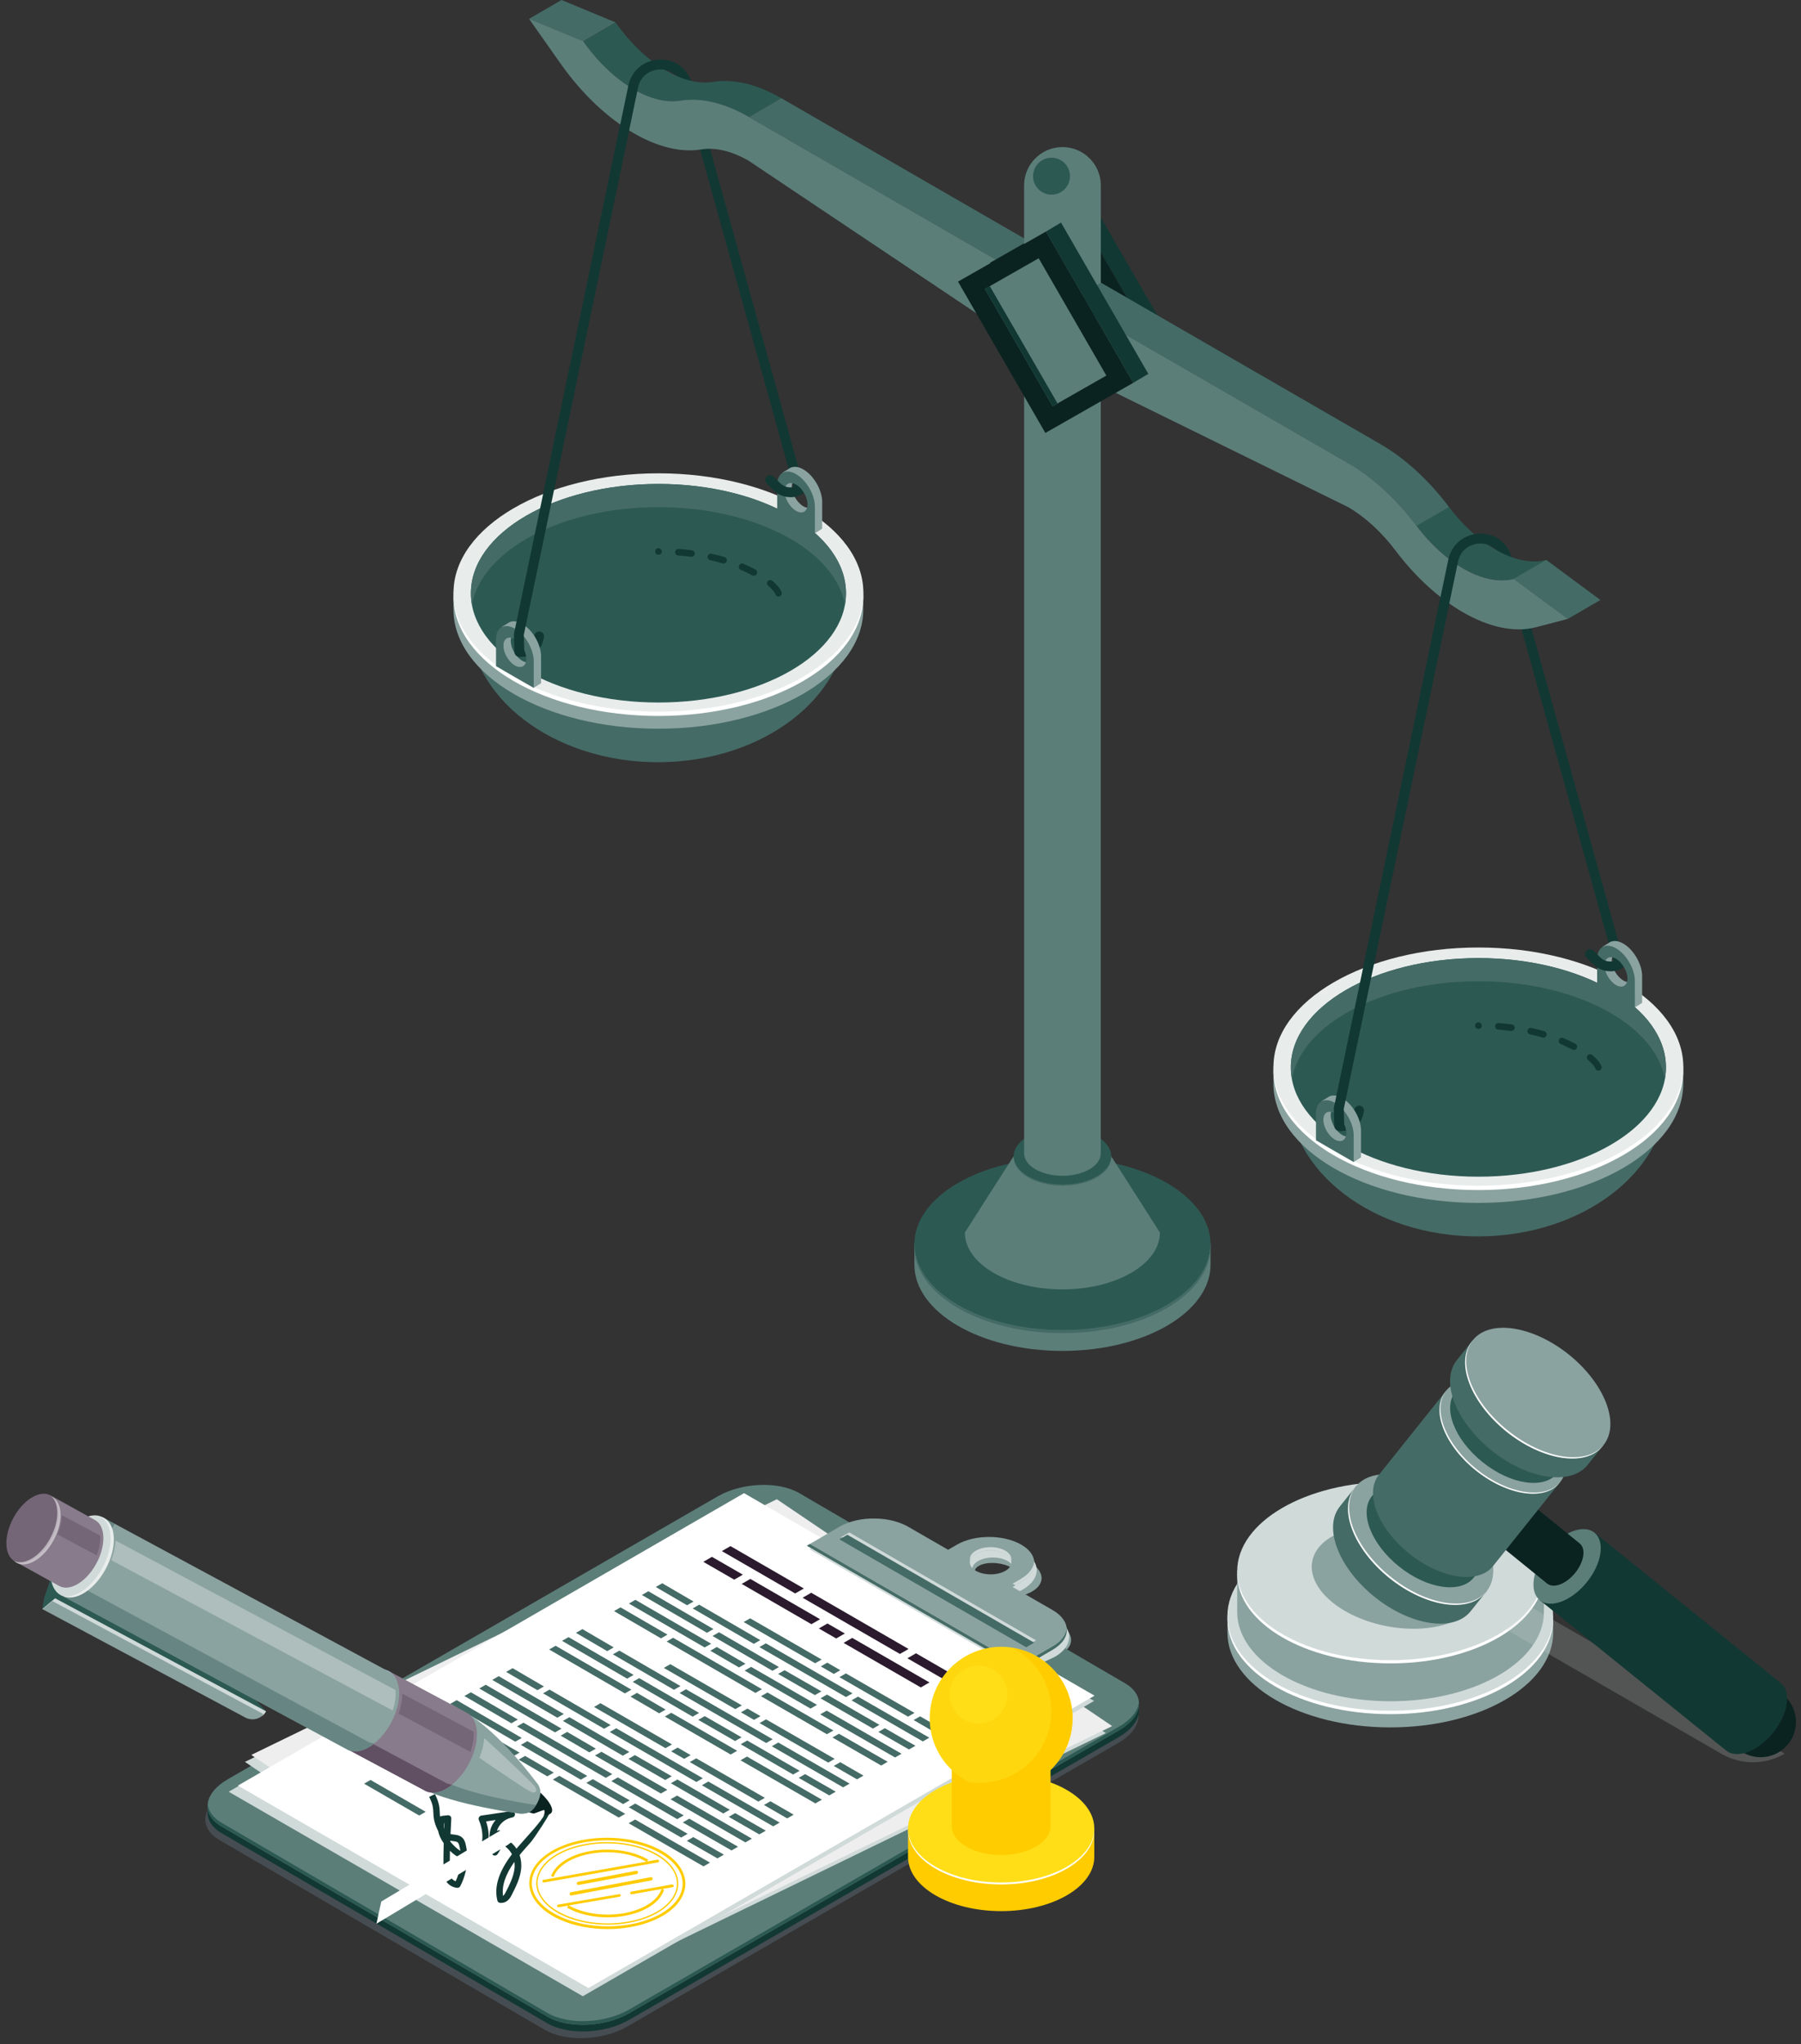 <svg width="275" height="312" viewBox="0 0 275 312" fill="none" xmlns="http://www.w3.org/2000/svg">
<rect x="0" y="0" width="275" height="312" fill="#333333" stroke="none"/>
<path d="M79.3 100.25C78.9 100.25 78.56 99.93 78.55 99.52L78.47 96.86C78.47 96.8 78.47 96.74 78.49 96.68L95.95 13.04C96.45 10.73 98.3 9.18 100.66 9.1C103.04 9.01 104.97 10.43 105.64 12.7L122.81 74.59C122.92 74.99 122.69 75.4 122.29 75.51C121.89 75.62 121.48 75.39 121.37 74.99L104.2 13.11C103.64 11.19 101.97 10.55 100.72 10.6C99.46 10.64 97.85 11.39 97.42 13.36L79.97 96.91L80.05 99.48C80.06 99.89 79.74 100.24 79.32 100.25H79.3Z" fill="#123833"/>
<path d="M80.78 2.88L85.74 0L94 3.42L89.04 6.31L80.78 2.88Z" fill="#456B66"/>
<path d="M89.04 6.31L94 3.43C96.28 6.67 99.01 9.21 101.74 10.79C104.22 12.22 106.7 12.86 108.86 12.5C111.99 11.99 115.61 12.85 119.32 15L114.36 17.88C110.65 15.74 107.03 14.87 103.9 15.38C101.74 15.74 99.26 15.1 96.78 13.67C94.05 12.09 91.32 9.55 89.04 6.31Z" fill="#2D5953"/>
<path d="M114.36 17.87L119.31 14.99L159.26 38.05L154.3 40.93L114.36 17.87Z" fill="#456B66"/>
<path d="M154.3 40.93L154.27 51.28L114.34 24.55C111.74 23.05 109.23 22.45 107.04 22.81C103.93 23.32 100.34 22.4 96.77 20.33C92.83 18.05 88.89 14.38 85.59 9.7L80.78 2.87L89.04 6.29C91.32 9.53 94.05 12.07 96.78 13.65C99.26 15.08 101.74 15.72 103.9 15.36C107.03 14.85 110.65 15.71 114.36 17.86L154.3 40.92V40.93Z" fill="#5C7E79"/>
<path d="M71.55 94.23C71.55 106.43 84.5 116.33 100.47 116.33C116.44 116.33 129.39 106.44 129.39 94.23H71.55Z" fill="#456B66"/>
<path d="M69.25 90.33H131.82V93C131.82 103.06 117.81 111.22 100.53 111.22C83.25 111.22 69.24 103.06 69.24 93C69.24 92.92 69.24 92.83 69.25 92.75H69.24V90.33H69.25Z" fill="#8BA3A0"/>
<path d="M100.54 108.68C117.821 108.68 131.83 100.523 131.83 90.46C131.83 80.397 117.821 72.24 100.54 72.24C83.259 72.24 69.25 80.397 69.25 90.46C69.25 100.523 83.259 108.68 100.54 108.68Z" fill="#E8EDEC"/>
<path d="M100.54 107.22C116.357 107.22 129.18 99.752 129.18 90.54C129.18 81.328 116.357 73.86 100.54 73.86C84.723 73.86 71.9 81.328 71.9 90.54C71.9 99.752 84.723 107.22 100.54 107.22Z" fill="#2D5953"/>
<path d="M118.87 91.04C118.66 91.04 118.47 90.91 118.4 90.7C118.32 90.46 117.98 90 117.28 89.4C117.07 89.22 117.04 88.91 117.22 88.7C117.4 88.49 117.72 88.46 117.92 88.64C118.45 89.09 119.13 89.75 119.34 90.38C119.43 90.64 119.29 90.93 119.03 91.02C118.98 91.04 118.92 91.05 118.87 91.05V91.04ZM115.1 87.87C115.02 87.87 114.94 87.85 114.86 87.81C114.31 87.51 113.71 87.23 113.1 86.97C112.85 86.86 112.73 86.57 112.84 86.31C112.95 86.06 113.24 85.94 113.5 86.04C114.15 86.31 114.77 86.61 115.35 86.92C115.59 87.05 115.68 87.35 115.55 87.6C115.46 87.77 115.29 87.86 115.11 87.86L115.1 87.87ZM110.47 86C110.47 86 110.38 86 110.33 85.98C109.71 85.8 109.07 85.63 108.43 85.49C108.16 85.43 107.99 85.16 108.05 84.89C108.11 84.62 108.38 84.45 108.65 84.51C109.32 84.66 109.98 84.83 110.62 85.02C110.88 85.1 111.04 85.38 110.96 85.64C110.9 85.86 110.7 86 110.48 86H110.47ZM105.58 84.98C105.58 84.98 105.54 84.98 105.51 84.98C104.88 84.9 104.22 84.83 103.55 84.78C103.27 84.76 103.07 84.52 103.09 84.24C103.11 83.96 103.37 83.76 103.63 83.78C104.32 83.83 105 83.9 105.65 83.99C105.92 84.03 106.12 84.28 106.08 84.55C106.05 84.8 105.83 84.98 105.58 84.98ZM100.59 84.66H100.53C100.25 84.66 100.03 84.44 100.03 84.16C100.03 83.88 100.25 83.66 100.53 83.66C100.81 83.66 101.06 83.88 101.06 84.16C101.06 84.44 100.87 84.66 100.59 84.66Z" fill="#123833"/>
<path d="M100.54 77.4C85.75 77.4 73.58 83.93 72.06 92.31C71.95 91.73 71.9 91.14 71.9 90.54C71.9 81.33 84.72 73.86 100.54 73.86C116.36 73.86 129.18 81.33 129.18 90.54C129.18 91.14 129.12 91.73 129.02 92.31C127.5 83.93 115.33 77.4 100.54 77.4Z" fill="#456B66"/>
<g style="mix-blend-mode:color-dodge">
<path d="M100.54 108.61C117.63 108.61 131.51 100.63 131.81 90.72C131.81 90.83 131.82 90.94 131.82 91.05C131.82 101.11 117.81 109.27 100.53 109.27C83.25 109.27 69.24 101.11 69.24 91.05C69.24 90.94 69.25 90.83 69.25 90.72C69.55 100.63 83.43 108.61 100.52 108.61H100.54Z" fill="white"/>
</g>
<path d="M79.42 100.27C79.04 100.27 78.71 99.98 78.67 99.59C78.63 99.18 78.94 98.81 79.35 98.78L80.02 98.72C80.71 98.66 81.3 98.16 81.47 97.49L81.61 96.94C81.71 96.54 82.12 96.3 82.52 96.4C82.92 96.5 83.16 96.91 83.06 97.31L82.92 97.85C82.59 99.14 81.48 100.09 80.16 100.21L79.49 100.27C79.49 100.27 79.44 100.27 79.42 100.27Z" fill="#123833"/>
<path d="M77 95.95C76.91 96.22 76.86 96.52 76.86 96.87V100.95L81.31 103.52L81.5 104.98L82.62 104.27V100.19C82.62 98.36 81.33 96.14 79.74 95.22C79.01 94.8 78.34 94.73 77.83 94.95H77.82C77.71 95 77.61 95.06 77.52 95.13L76.57 95.71L77 95.93V95.95ZM78.52 96.71L79.26 97.08L80.78 99.41L80.98 100.97C80.66 101.16 80.22 101.13 79.74 100.85C78.78 100.29 77.99 98.95 77.99 97.84C77.99 97.28 78.19 96.89 78.52 96.71Z" fill="#8BA3A0"/>
<path d="M75.74 97.59V101.67L81.5 105V100.92C81.5 99.09 80.21 96.87 78.62 95.95C77.03 95.03 75.74 95.77 75.74 97.59ZM76.87 98.55C76.87 97.44 77.65 97 78.62 97.55C79.58 98.11 80.37 99.46 80.37 100.56C80.37 101.66 79.59 102.11 78.62 101.56C77.66 101 76.87 99.65 76.87 98.55Z" fill="#456B66"/>
<path d="M79.3 100.25C78.9 100.25 78.56 99.93 78.55 99.52L78.47 96.86C78.47 96.8 78.47 96.74 78.49 96.68L95.95 13.04C96.31 11.38 97.39 10.08 98.91 9.47C100.47 8.84 102.29 9.02 103.66 9.93C104 10.16 104.1 10.63 103.87 10.97C103.64 11.31 103.17 11.41 102.83 11.18C101.87 10.54 100.58 10.41 99.48 10.86C98.41 11.29 97.68 12.18 97.43 13.35L79.98 96.9L80.06 99.47C80.07 99.88 79.75 100.23 79.33 100.24H79.31L79.3 100.25Z" fill="#123833"/>
<path d="M119.92 72.37C119.83 72.64 119.78 72.94 119.78 73.29V77.37L124.23 79.94L124.42 81.4L125.54 80.69V76.61C125.54 74.78 124.25 72.56 122.66 71.64C121.93 71.22 121.26 71.15 120.75 71.37H120.74C120.63 71.42 120.53 71.48 120.44 71.55L119.49 72.13L119.92 72.35V72.37ZM121.44 73.13L122.18 73.5L123.7 75.83L123.9 77.39C123.58 77.58 123.14 77.55 122.66 77.27C121.7 76.71 120.91 75.37 120.91 74.26C120.91 73.7 121.11 73.31 121.44 73.13Z" fill="#8BA3A0"/>
<path d="M118.67 74V78.08L124.43 81.41V77.33C124.43 75.5 123.14 73.28 121.55 72.36C119.96 71.44 118.67 72.18 118.67 74ZM119.8 74.96C119.8 73.85 120.58 73.41 121.55 73.96C122.51 74.52 123.3 75.86 123.3 76.97C123.3 78.08 122.52 78.52 121.55 77.97C120.59 77.41 119.8 76.06 119.8 74.96Z" fill="#456B66"/>
<path d="M120.67 75.88C119.72 75.88 118.78 75.51 118.09 74.82L117.06 73.79C116.77 73.5 116.77 73.02 117.06 72.73C117.35 72.44 117.83 72.44 118.12 72.73L119.15 73.76C119.73 74.34 120.6 74.54 121.37 74.27C121.76 74.13 122.19 74.34 122.33 74.73C122.47 75.12 122.26 75.55 121.87 75.69C121.48 75.83 121.08 75.89 120.68 75.89L120.67 75.88Z" fill="#123833"/>
<path d="M164.58 32.46L166.88 31.09L180.22 54.18L177.91 55.56L164.58 32.46Z" fill="#123833"/>
<path d="M164.58 32.46L177.91 55.56L164.5 63.2L151.16 40.11L164.58 32.46Z" fill="#0B2320"/>
<path d="M155.26 41.22L163.47 36.55L173.81 54.44L165.6 59.12L155.26 41.22Z" fill="#5C7E79"/>
<path d="M155.26 41.22L156.01 40.79L166.34 58.68L165.6 59.12L155.26 41.22Z" fill="#123833"/>
<path d="M204.5 172.61C204.1 172.61 203.76 172.29 203.75 171.88L203.66 169.22C203.66 169.16 203.66 169.1 203.68 169.04L221.15 85.4C221.65 83.09 223.5 81.54 225.86 81.46C228.24 81.38 230.18 82.79 230.84 85.06L248.01 146.95C248.12 147.35 247.89 147.76 247.49 147.87C247.09 147.98 246.68 147.75 246.57 147.35L229.4 85.47C228.84 83.55 227.16 82.91 225.92 82.96C224.67 83 223.05 83.75 222.62 85.72L205.17 169.27L205.25 171.84C205.26 172.25 204.94 172.6 204.52 172.61H204.5Z" fill="#123833"/>
<path d="M162.23 22.45C159 22.45 156.37 25.07 156.37 28.31V46.24C156.37 48.12 158.99 49.65 162.23 49.65C165.47 49.65 168.09 48.12 168.09 46.24C168.09 46.22 168.09 46.21 168.09 46.19V28.31C168.09 25.08 165.47 22.45 162.23 22.45Z" fill="#5C7E79"/>
<path d="M184.83 189.79H139.62V193.02C139.62 200.29 149.74 206.18 162.23 206.18C174.72 206.18 184.84 200.29 184.84 193.02C184.84 192.96 184.84 192.9 184.84 192.84V189.79H184.83Z" fill="#5C7E79"/>
<path d="M162.23 203.04C174.717 203.04 184.84 197.148 184.84 189.88C184.84 182.612 174.717 176.72 162.23 176.72C149.743 176.72 139.62 182.612 139.62 189.88C139.62 197.148 149.743 203.04 162.23 203.04Z" fill="#2D5953"/>
<path d="M162.23 203C149.88 203 139.85 197.23 139.63 190.07C139.63 190.15 139.62 190.23 139.62 190.31C139.62 197.58 149.74 203.47 162.23 203.47C174.72 203.47 184.84 197.58 184.84 190.31C184.84 190.23 184.84 190.15 184.83 190.07C184.61 197.23 174.58 203 162.23 203Z" fill="#456B66"/>
<path d="M169.67 176.46H154.78C154.78 176.46 147.33 188.08 147.33 188.12C147.33 192.91 154 196.79 162.22 196.79C170.44 196.79 177.11 192.91 177.11 188.12C177.11 188.08 169.66 176.46 169.66 176.46H169.67Z" fill="#5C7E79"/>
<path d="M154.78 176.49C154.78 178.89 158.11 180.83 162.23 180.83C166.35 180.83 169.68 178.89 169.68 176.49C169.68 174.09 166.35 172.15 162.23 172.15C158.11 172.15 154.78 174.09 154.78 176.49Z" fill="#2D5953"/>
<path d="M162.23 180.81C158.16 180.81 154.86 178.91 154.79 176.55C154.79 176.58 154.79 176.6 154.79 176.63C154.79 179.03 158.12 180.97 162.24 180.97C166.36 180.97 169.69 179.03 169.69 176.63C169.69 176.6 169.69 176.58 169.69 176.55C169.62 178.91 166.31 180.81 162.25 180.81H162.23Z" fill="#456B66"/>
<path d="M168.08 55.28H156.38V176.04C156.38 177.92 159 179.45 162.23 179.45C165.46 179.45 168.08 177.92 168.08 176.04C168.08 176.02 168.08 176.01 168.08 175.99V55.28Z" fill="#5C7E79"/>
<path d="M236.09 85.46C233.8 86.06 231.07 85.46 228.34 83.87C225.86 82.44 223.39 80.21 221.24 77.37C218.13 73.25 214.51 69.95 210.8 67.8L168.14 43.17L163.18 46.05L205.84 70.68C209.55 72.82 213.16 76.13 216.28 80.25C218.43 83.09 220.91 85.32 223.38 86.75C226.11 88.33 228.84 88.94 231.13 88.34L239.39 94.45L244.35 91.57L236.09 85.46Z" fill="#2D5953"/>
<path d="M231.14 88.34L239.39 94.45L244.35 91.57L236.09 85.46L231.14 88.34Z" fill="#456B66"/>
<path d="M221.24 77.38C218.13 73.26 214.51 69.96 210.8 67.81L168.14 43.18L163.18 46.06L205.84 70.69C209.55 72.83 213.16 76.14 216.28 80.26L221.24 77.38Z" fill="#456B66"/>
<path d="M205.85 70.69C209.56 72.83 213.17 76.14 216.29 80.26C218.44 83.1 220.92 85.33 223.39 86.76C226.12 88.34 228.85 88.95 231.14 88.35L239.4 94.46L234.56 95.72C231.26 96.6 227.31 95.72 223.37 93.44C219.79 91.37 216.22 88.17 213.12 84.07C210.95 81.2 208.43 78.89 205.84 77.39L163.17 56.42L163.2 46.07L205.86 70.7L205.85 70.69Z" fill="#5C7E79"/>
<path d="M160.56 29.71C162.117 29.71 163.38 28.448 163.38 26.89C163.38 25.333 162.117 24.07 160.56 24.07C159.003 24.07 157.74 25.333 157.74 26.89C157.74 28.448 159.003 29.71 160.56 29.71Z" fill="#2D5953"/>
<path d="M196.75 166.6C196.75 178.8 209.7 188.7 225.67 188.7C241.64 188.7 254.59 178.81 254.59 166.6H196.75Z" fill="#456B66"/>
<path d="M194.45 162.7H257.02V165.37C257.02 175.43 243.01 183.59 225.73 183.59C208.45 183.59 194.44 175.43 194.44 165.37C194.44 165.29 194.44 165.2 194.45 165.12H194.44V162.7H194.45Z" fill="#8BA3A0"/>
<path d="M225.74 181.05C243.021 181.05 257.03 172.893 257.03 162.83C257.03 152.767 243.021 144.61 225.74 144.61C208.459 144.61 194.45 152.767 194.45 162.83C194.45 172.893 208.459 181.05 225.74 181.05Z" fill="#E8EDEC"/>
<path d="M225.74 179.59C241.557 179.59 254.38 172.122 254.38 162.91C254.38 153.698 241.557 146.23 225.74 146.23C209.923 146.23 197.1 153.698 197.1 162.91C197.1 172.122 209.923 179.59 225.74 179.59Z" fill="#2D5953"/>
<path d="M244.07 163.41C243.86 163.41 243.67 163.28 243.6 163.07C243.52 162.83 243.18 162.37 242.48 161.77C242.27 161.59 242.24 161.28 242.42 161.07C242.6 160.86 242.91 160.83 243.12 161.01C243.65 161.46 244.33 162.12 244.54 162.75C244.63 163.01 244.49 163.3 244.23 163.38C244.18 163.4 244.12 163.41 244.07 163.41ZM240.3 160.24C240.22 160.24 240.14 160.22 240.06 160.18C239.51 159.88 238.91 159.6 238.3 159.34C238.05 159.23 237.93 158.94 238.04 158.68C238.15 158.43 238.44 158.31 238.7 158.42C239.34 158.69 239.97 158.99 240.55 159.3C240.79 159.43 240.88 159.73 240.75 159.98C240.66 160.15 240.49 160.24 240.31 160.24H240.3ZM235.67 158.37C235.67 158.37 235.58 158.37 235.53 158.35C234.93 158.17 234.29 158.01 233.62 157.86C233.35 157.8 233.18 157.53 233.24 157.26C233.3 156.99 233.57 156.82 233.84 156.88C234.53 157.04 235.19 157.21 235.81 157.39C236.07 157.47 236.23 157.75 236.15 158.01C236.09 158.23 235.89 158.37 235.67 158.37ZM230.78 157.35C230.78 157.35 230.74 157.35 230.71 157.35C230.08 157.27 229.42 157.2 228.75 157.14C228.47 157.12 228.27 156.88 228.29 156.6C228.31 156.32 228.58 156.11 228.83 156.14C229.52 156.19 230.2 156.26 230.85 156.35C231.12 156.39 231.32 156.64 231.28 156.91C231.25 157.16 231.03 157.34 230.78 157.34V157.35ZM225.79 157.03H225.73C225.45 157.03 225.23 156.81 225.23 156.53C225.23 156.25 225.45 156.03 225.73 156.03C226.01 156.03 226.26 156.25 226.26 156.53C226.26 156.81 226.07 157.03 225.79 157.03Z" fill="#123833"/>
<path d="M225.74 149.76C210.95 149.76 198.78 156.29 197.26 164.67C197.15 164.09 197.1 163.5 197.1 162.9C197.1 153.69 209.92 146.22 225.74 146.22C241.56 146.22 254.38 153.69 254.38 162.9C254.38 163.5 254.32 164.09 254.22 164.67C252.7 156.29 240.53 149.76 225.74 149.76Z" fill="#456B66"/>
<g style="mix-blend-mode:color-dodge">
<path d="M225.74 180.97C242.83 180.97 256.71 172.99 257.01 163.08C257.01 163.19 257.02 163.3 257.02 163.41C257.02 173.47 243.01 181.63 225.73 181.63C208.45 181.63 194.44 173.47 194.44 163.41C194.44 163.3 194.45 163.19 194.45 163.08C194.75 172.99 208.63 180.97 225.72 180.97H225.74Z" fill="white"/>
</g>
<path d="M204.62 172.64C204.24 172.64 203.91 172.35 203.87 171.96C203.83 171.55 204.14 171.18 204.55 171.15L205.22 171.09C205.91 171.03 206.5 170.53 206.67 169.85L206.81 169.31C206.91 168.91 207.32 168.67 207.72 168.77C208.12 168.87 208.36 169.28 208.26 169.68L208.12 170.22C207.79 171.51 206.68 172.46 205.35 172.58L204.68 172.64C204.68 172.64 204.63 172.64 204.61 172.64H204.62Z" fill="#123833"/>
<path d="M202.2 168.32C202.11 168.59 202.06 168.89 202.06 169.24V173.32L206.51 175.89L206.7 177.35L207.82 176.64V172.56C207.82 170.73 206.53 168.51 204.94 167.59C204.21 167.17 203.54 167.1 203.03 167.32H203.02C202.91 167.37 202.81 167.43 202.72 167.5L201.77 168.08L202.2 168.3V168.32ZM203.72 169.08L204.46 169.45L205.98 171.78L206.18 173.34C205.86 173.53 205.42 173.5 204.94 173.22C203.98 172.66 203.19 171.31 203.19 170.21C203.19 169.65 203.39 169.26 203.72 169.08Z" fill="#8BA3A0"/>
<path d="M200.94 169.95V174.03L206.7 177.36V173.28C206.7 171.45 205.41 169.23 203.82 168.31C202.23 167.39 200.94 168.13 200.94 169.95ZM202.07 170.91C202.07 169.8 202.85 169.36 203.82 169.91C204.78 170.47 205.57 171.81 205.57 172.92C205.57 174.03 204.79 174.47 203.82 173.92C202.86 173.36 202.07 172.01 202.07 170.91Z" fill="#456B66"/>
<path d="M204.5 172.61C204.1 172.61 203.76 172.29 203.75 171.88L203.66 169.22C203.66 169.16 203.66 169.1 203.68 169.04L221.15 85.4C221.51 83.74 222.59 82.44 224.11 81.83C225.67 81.2 227.49 81.38 228.86 82.29C229.2 82.52 229.3 82.99 229.07 83.33C228.84 83.67 228.37 83.77 228.03 83.54C227.07 82.9 225.78 82.77 224.68 83.22C223.61 83.65 222.88 84.54 222.63 85.71L205.18 169.26L205.26 171.83C205.27 172.24 204.95 172.59 204.53 172.6H204.51L204.5 172.61Z" fill="#123833"/>
<path d="M245.12 144.74C245.03 145.01 244.98 145.31 244.98 145.66V149.74L249.43 152.31L249.62 153.77L250.74 153.06V148.98C250.74 147.15 249.45 144.93 247.86 144.01C247.13 143.59 246.46 143.52 245.95 143.74H245.94C245.83 143.79 245.73 143.85 245.64 143.92L244.69 144.5L245.12 144.72V144.74ZM246.64 145.5L247.38 145.87L248.9 148.2L249.1 149.76C248.78 149.95 248.34 149.92 247.86 149.64C246.9 149.08 246.11 147.73 246.11 146.63C246.11 146.07 246.31 145.68 246.64 145.5Z" fill="#8BA3A0"/>
<path d="M243.87 146.37V150.45L249.63 153.78V149.7C249.63 147.87 248.34 145.65 246.75 144.73C245.16 143.81 243.87 144.55 243.87 146.37ZM245 147.33C245 146.22 245.78 145.78 246.75 146.33C247.71 146.89 248.5 148.24 248.5 149.34C248.5 150.44 247.72 150.89 246.75 150.34C245.79 149.78 245 148.43 245 147.33Z" fill="#456B66"/>
<path d="M245.87 148.24C244.92 148.24 243.98 147.87 243.28 147.18L242.25 146.15C241.96 145.86 241.96 145.38 242.25 145.09C242.54 144.8 243.02 144.8 243.31 145.09L244.34 146.12C244.92 146.7 245.79 146.9 246.56 146.63C246.94 146.49 247.38 146.7 247.51 147.09C247.65 147.48 247.44 147.91 247.05 148.05C246.66 148.19 246.26 148.25 245.86 148.25L245.87 148.24Z" fill="#123833"/>
<path d="M159.71 35.34L162.01 33.97L175.34 57.06L173.04 58.43L159.71 35.34Z" fill="#123833"/>
<path d="M159.71 35.34L173.04 58.43L159.62 66.08L146.28 42.98L159.71 35.34Z" fill="#0B2320"/>
<path d="M150.39 44.1L158.6 39.42L168.93 57.32L160.73 62L150.39 44.1Z" fill="#5C7E79"/>
<path d="M150.39 44.1L151.13 43.66L161.47 61.56L160.73 62L150.39 44.1Z" fill="#123833"/>
<path d="M237.15 246.58H187.42V249.16C187.42 257.16 198.55 263.64 212.29 263.64C226.03 263.64 237.16 257.16 237.16 249.16C237.16 249.09 237.16 249.03 237.16 248.96V246.58H237.15Z" fill="#8BA3A0"/>
<path d="M212.28 261.16C226.015 261.16 237.15 254.677 237.15 246.68C237.15 238.683 226.015 232.2 212.28 232.2C198.545 232.2 187.41 238.683 187.41 246.68C187.41 254.677 198.545 261.16 212.28 261.16Z" fill="#D0DAD9"/>
<path d="M212.28 261.1C198.7 261.1 187.66 254.76 187.43 246.88C187.43 246.97 187.42 247.05 187.42 247.14C187.42 255.14 198.55 261.62 212.29 261.62C226.03 261.62 237.16 255.14 237.16 247.14C237.16 247.05 237.16 246.97 237.15 246.88C236.91 254.76 225.88 261.1 212.3 261.1H212.28Z" fill="white"/>
<path d="M235.75 239.7H188.91V246.01C188.91 253.54 199.39 259.65 212.33 259.65C225.27 259.65 235.75 253.54 235.75 246.01C235.75 245.95 235.75 245.88 235.75 245.82V239.7Z" fill="#8BA3A0"/>
<path d="M212.33 253.44C225.265 253.44 235.75 247.333 235.75 239.8C235.75 232.267 225.265 226.16 212.33 226.16C199.395 226.16 188.91 232.267 188.91 239.8C188.91 247.333 199.395 253.44 212.33 253.44Z" fill="#D0DAD9"/>
<path d="M200.37 238.29C199.59 242.42 204.7 246.85 211.79 248.2C218.88 249.54 225.26 247.29 226.04 243.16C226.82 239.03 221.71 234.6 214.62 233.25C207.53 231.91 201.15 234.16 200.37 238.29Z" fill="#8BA3A0"/>
<path d="M212.33 253.38C199.54 253.38 189.15 247.41 188.92 239.99C188.92 240.07 188.91 240.15 188.91 240.23C188.91 247.76 199.39 253.87 212.33 253.87C225.27 253.87 235.75 247.76 235.75 240.23C235.75 240.15 235.75 240.07 235.74 239.99C235.52 247.41 225.13 253.38 212.33 253.38Z" fill="white"/>
<g style="mix-blend-mode:multiply" opacity="0.2">
<path d="M228.67 247.94L233.51 245.13L272.52 267.65C269.53 269.39 265.83 269.4 262.83 267.66L228.67 247.94Z" fill="#D0DAD9"/>
</g>
<path d="M272.24 258.62C274.55 260.5 274.91 263.89 273.03 266.2C271.15 268.51 267.76 268.87 265.45 266.99C263.14 265.11 262.78 261.72 264.66 259.41C266.54 257.1 269.93 256.74 272.24 258.62Z" fill="#0B2320"/>
<path d="M243.44 233.9L235.09 244.2L263.53 267.14C263.53 267.14 263.56 267.16 263.57 267.17C265.23 268.51 268.44 267.3 270.74 264.45C273.05 261.61 273.57 258.21 271.92 256.87C271.91 256.86 271.89 256.85 271.88 256.84L243.44 233.89V233.9Z" fill="#123833"/>
<path d="M243.46 233.92C245.12 235.26 244.59 238.66 242.28 241.5C239.97 244.34 236.76 245.56 235.11 244.22C233.46 242.88 233.98 239.48 236.29 236.64C238.6 233.8 241.81 232.58 243.46 233.92Z" fill="#5C7E79"/>
<path d="M233.1 228.98L228.13 235.11L236.21 241.67L236.23 241.68C237.22 242.49 239.13 241.76 240.51 240.07C241.88 238.38 242.2 236.36 241.21 235.56L241.19 235.55L233.11 228.99L233.1 228.98Z" fill="#0B2320"/>
<path d="M227.02 242.83L207.04 226.85L204.64 229.85C204.64 229.85 204.6 229.9 204.58 229.93C202.01 233.14 204.4 239.32 209.91 243.74C215.43 248.15 221.98 249.13 224.55 245.92C224.57 245.89 224.59 245.86 224.61 245.84L227.01 242.84L227.02 242.83Z" fill="#456B66"/>
<path d="M207.01 226.89C204.44 230.1 206.83 236.28 212.34 240.7C217.86 245.11 224.41 246.09 226.98 242.88C229.55 239.67 227.16 233.49 221.65 229.07C216.13 224.66 209.58 223.68 207.01 226.89Z" fill="#8BA3A0"/>
<path d="M212.36 240.67C206.9 236.3 204.51 230.21 206.95 226.97C206.92 227 206.89 227.04 206.86 227.07C204.29 230.28 206.68 236.46 212.19 240.88C217.71 245.29 224.26 246.27 226.83 243.06C226.86 243.03 226.88 242.99 226.91 242.95C224.28 246.04 217.81 245.04 212.36 240.67Z" fill="white"/>
<path d="M226.95 238.38L211.4 225.94L209.53 228.28C209.53 228.28 209.5 228.32 209.48 228.34C207.48 230.84 209.34 235.65 213.63 239.09C217.92 242.53 223.03 243.28 225.03 240.78C225.05 240.76 225.06 240.74 225.08 240.72L226.95 238.39V238.38Z" fill="#2D5953"/>
<path d="M211.37 225.96C209.37 228.46 211.23 233.27 215.52 236.71C219.81 240.15 224.92 240.9 226.92 238.4C228.92 235.9 227.06 231.09 222.77 227.65C218.48 224.21 213.37 223.46 211.37 225.96Z" fill="#FFDE17"/>
<path d="M215.54 236.7C211.29 233.3 209.43 228.56 211.33 226.03C211.31 226.06 211.28 226.08 211.26 226.11C209.26 228.61 211.12 233.42 215.41 236.86C219.7 240.3 224.81 241.05 226.81 238.55C226.83 238.52 226.85 238.49 226.87 238.47C224.82 240.87 219.79 240.1 215.54 236.7Z" fill="white"/>
<path d="M238.28 226.13L220.86 212.19L218.77 214.81C218.77 214.81 210.57 225.06 210.55 225.09C208.31 227.89 210.39 233.28 215.2 237.13C220.01 240.98 225.73 241.83 227.97 239.03C227.99 239.01 228 238.98 228.02 238.96L238.28 226.14V226.13Z" fill="#456B66"/>
<path d="M220.83 212.23C218.59 215.03 220.67 220.42 225.48 224.27C230.29 228.12 236.01 228.97 238.25 226.17C240.49 223.37 238.41 217.98 233.6 214.13C228.79 210.28 223.07 209.43 220.83 212.23Z" fill="#8BA3A0"/>
<path d="M225.5 224.25C220.74 220.44 218.66 215.13 220.78 212.3C220.75 212.33 220.73 212.36 220.7 212.39C218.46 215.19 220.54 220.58 225.35 224.43C230.16 228.28 235.88 229.13 238.12 226.33C238.14 226.3 238.17 226.27 238.19 226.24C235.9 228.93 230.26 228.06 225.5 224.26V224.25Z" fill="white"/>
<path d="M239.7 222.45L224.15 210.01L222.28 212.35C222.28 212.35 222.25 212.39 222.23 212.41C220.23 214.91 222.09 219.72 226.38 223.16C230.67 226.6 235.78 227.35 237.78 224.85C237.8 224.83 237.81 224.81 237.83 224.79L239.7 222.46V222.45Z" fill="#2D5953"/>
<path d="M224.12 210.03C222.12 212.53 223.98 217.34 228.27 220.78C232.56 224.22 237.67 224.97 239.67 222.47C241.67 219.97 239.81 215.16 235.52 211.72C231.23 208.28 226.12 207.53 224.12 210.03Z" fill="#FFDE17"/>
<path d="M228.29 220.77C224.04 217.37 222.18 212.63 224.08 210.1C224.06 210.13 224.03 210.15 224.01 210.18C222.01 212.68 223.87 217.49 228.16 220.93C232.45 224.37 237.56 225.12 239.56 222.62C239.58 222.59 239.6 222.56 239.62 222.54C237.57 224.94 232.54 224.17 228.29 220.77Z" fill="white"/>
<path d="M244.89 220.49L224.91 204.51L222.51 207.51C222.51 207.51 222.47 207.56 222.45 207.59C219.88 210.8 222.27 216.98 227.78 221.4C233.3 225.81 239.85 226.79 242.42 223.58C242.44 223.55 242.46 223.52 242.48 223.5L244.88 220.5L244.89 220.49Z" fill="#456B66"/>
<path d="M224.89 204.54C222.32 207.75 224.71 213.93 230.22 218.35C235.74 222.76 242.29 223.74 244.86 220.53C247.43 217.32 245.04 211.14 239.53 206.72C234.01 202.31 227.46 201.33 224.89 204.54Z" fill="#8BA3A0"/>
<path d="M230.24 218.33C224.78 213.96 222.39 207.87 224.83 204.63C224.8 204.66 224.77 204.7 224.74 204.73C222.17 207.94 224.56 214.12 230.07 218.54C235.59 222.95 242.14 223.93 244.71 220.72C244.74 220.69 244.76 220.65 244.79 220.61C242.16 223.7 235.69 222.7 230.24 218.33Z" fill="white"/>
<path opacity="0.2" d="M83.24 309.83L33.52 280.83C30.31 278.98 30.71 275.74 34.42 273.6L109.43 230.3C113.14 228.16 118.74 227.93 121.95 229.78L171.67 258.77C174.88 260.62 174.48 263.86 170.77 266L95.76 309.3C92.05 311.44 86.45 311.67 83.24 309.82V309.83Z" fill="#92B4D1"/>
<path d="M163.55 250.25C163.52 249.31 162.78 248.35 161.47 247.55L155.36 243.81L156.66 243.33C159.54 242.27 159.9 240.06 157.24 238.38C154.53 236.67 149.91 236.16 146.99 237.24L145.52 237.78L139.41 234.04C138.1 233.24 136.33 232.66 134.42 232.41C132.27 232.13 130.15 232.3 128.57 232.88L123.21 234.88L155.77 254.82L161.13 252.82C162.7 252.24 163.58 251.31 163.54 250.25H163.55ZM149.72 241.06C148.48 240.3 148.54 239.29 149.86 238.8C151.18 238.31 153.26 238.53 154.51 239.3C155.76 240.07 155.69 241.07 154.37 241.56C153.05 242.05 150.97 241.83 149.72 241.06Z" fill="#8BA3A0"/>
<path d="M83.59 308.81L33.85 279.79C30.66 277.95 31.06 274.73 34.74 272.6L109.57 229.41C113.26 227.28 118.83 227.05 122.02 228.89L171.76 257.91C174.95 259.75 174.55 262.97 170.87 265.1L96.04 308.29C92.35 310.42 86.78 310.65 83.59 308.81Z" fill="#123833"/>
<path d="M83.59 307.79L33.85 278.77C30.66 276.93 31.06 273.71 34.74 271.58L109.57 228.39C113.26 226.26 118.83 226.03 122.02 227.87L171.76 256.89C174.95 258.73 174.55 261.95 170.87 264.08L96.04 307.27C92.35 309.4 86.78 309.63 83.59 307.79Z" fill="#5C7E79"/>
<path d="M170.88 263.52L96.05 306.71C92.36 308.84 86.79 309.07 83.6 307.23L33.86 278.21C32.52 277.44 31.82 276.42 31.72 275.35C31.59 276.63 32.29 277.87 33.86 278.77L83.6 307.79C86.79 309.63 92.37 309.4 96.05 307.27L170.88 264.08C173.02 262.84 174.04 261.24 173.91 259.75C173.78 261.07 172.76 262.44 170.88 263.52Z" fill="#2D5953"/>
<g style="mix-blend-mode:multiply">
<path d="M88.59 303.53L37.4 268.9L117.66 229.88L168.85 264.51L88.59 303.53Z" fill="#D0DAD9"/>
</g>
<path d="M89.56 302.46L38.37 267.84L118.62 228.82L169.82 263.44L89.56 302.46Z" fill="#EEEEEE"/>
<g style="mix-blend-mode:multiply">
<path d="M88.99 304.67L34.92 273.46L113 228.38L167.06 259.6L88.99 304.67Z" fill="#D0DAD9"/>
</g>
<path d="M89.85 303.42L36.33 272.52L113.61 227.89L167.13 258.8L89.85 303.42Z" fill="white"/>
<g style="mix-blend-mode:multiply">
<path d="M163.25 249.63C163.16 248.57 162.38 247.56 161.08 246.81L154.97 243.29L156.18 242.59C158.87 241.04 159.06 238.48 156.4 236.89C153.69 235.27 149.23 235.24 146.5 236.82L145.13 237.61L139.02 234.09C137.71 233.34 135.97 232.89 134.13 232.84C132.05 232.78 130.03 233.23 128.56 234.08L123.56 236.44L156.09 255.22L161.09 252.86C162.56 252.01 163.33 250.85 163.23 249.64L163.25 249.63ZM149.38 240.83C148.14 240.11 148.13 238.95 149.37 238.24C150.61 237.53 152.61 237.53 153.86 238.24C155.1 238.96 155.11 240.12 153.87 240.83C152.64 241.54 150.63 241.54 149.38 240.83Z" fill="#D0DAD9"/>
</g>
<path d="M162.89 248.55C162.8 247.49 162.02 246.48 160.72 245.73L154.61 242.21L155.82 241.51C158.51 239.96 158.7 237.4 156.04 235.81C153.33 234.19 148.87 234.16 146.14 235.74L144.77 236.53L138.66 233.01C137.35 232.26 135.61 231.81 133.77 231.76C131.69 231.7 129.67 232.15 128.2 233L123.2 235.92L155.73 254.7L160.73 251.78C162.2 250.93 162.97 249.77 162.87 248.56L162.89 248.55ZM149.02 239.75C147.78 239.03 147.77 237.87 149.01 237.16C150.24 236.45 152.25 236.45 153.5 237.16C154.74 237.88 154.75 239.04 153.51 239.75C152.27 240.46 150.27 240.46 149.02 239.75Z" fill="#8BA3A0"/>
<path d="M153.5 236.67C152.26 235.95 150.25 235.95 149.01 236.67C148.28 237.09 147.99 237.66 148.12 238.21C148.21 237.83 148.5 237.46 149.01 237.17C150.24 236.46 152.25 236.46 153.5 237.17C154.01 237.47 154.31 237.84 154.4 238.22C154.53 237.67 154.23 237.09 153.5 236.67Z" fill="#D0DAD9"/>
<path d="M155.83 241.01L154.62 241.71L155.05 241.96L155.83 241.51C157.35 240.63 158.07 239.44 157.93 238.28C157.84 239.28 157.13 240.26 155.83 241.01Z" fill="#D0DAD9"/>
<path d="M160.75 251.27L155.75 254.19L123.65 235.66L123.22 235.91L155.75 254.69L160.75 251.77C162.22 250.92 162.99 249.76 162.89 248.55C162.89 248.54 162.89 248.53 162.89 248.52C162.78 249.55 162.03 250.53 160.76 251.27H160.75Z" fill="#456B66"/>
<path d="M156.98 251.05L128.45 234.58L129.68 233.88L158.2 250.35L156.98 251.05Z" fill="#D0DAD9"/>
<path d="M156.69 251.41L128.17 234.94L129.39 234.24L157.91 250.71L156.69 251.41Z" fill="#456B66"/>
<path d="M127.68 250.07L129 249.31L126.35 247.78L125.03 248.54L127.68 250.07ZM138.73 251.67L123.87 243.09L122.55 243.85L137.41 252.43L138.73 251.67ZM113.25 241.74L123.9 247.89L125.22 247.13L114.57 240.98L113.25 241.74ZM149.1 257.66L139.87 252.33L138.55 253.09L147.78 258.42L149.1 257.66ZM141.92 256.78L130.13 249.98L128.81 250.74L140.6 257.54L141.92 256.78ZM148.92 259.08L151.68 260.67L153 259.91L150.24 258.32L148.92 259.08ZM113.43 240.33L108.71 237.61L107.39 238.37L112.11 241.09L113.43 240.33ZM122.74 242.44L111.54 235.97L110.22 236.73L121.42 243.2L122.74 242.44Z" fill="#2B1A2E"/>
<path d="M126.32 253.76L125.33 254.33L127.32 255.48L128.31 254.91L126.32 253.76ZM115.95 251.38L129.18 259.01L130.17 258.44L116.94 250.81L115.95 251.38ZM119.8 254.91L118.81 255.48L124.43 258.71L125.42 258.14L119.8 254.91ZM113.7 254.97L123.76 260.77L124.75 260.2L114.69 254.4L113.7 254.97ZM139.64 261.43L129.16 255.4L128.17 255.97L138.65 262L139.64 261.43ZM134.28 263.25L126.28 258.63L125.29 259.2L133.29 263.82L134.28 263.25ZM105.77 245.48L115.1 250.89L116.09 250.32L106.76 244.91L105.77 245.48ZM101.79 250.53L115.35 258.38L116.34 257.81L102.78 249.96L101.79 250.53ZM116.2 258.88L126.26 264.68L127.25 264.11L117.19 258.31L116.2 258.88ZM112.84 254.49L113.83 253.92L109.45 251.37L108.46 251.94L112.84 254.49ZM113.55 247.56L124.47 253.85L125.46 253.28L114.54 246.99L113.55 247.56ZM118.94 254.43L109.79 249.12L108.8 249.69L117.95 255L118.94 254.43ZM108.94 248.63L99 242.86L98.01 243.43L107.95 249.2L108.94 248.63ZM105.9 244.43L101.12 241.64L100.13 242.21L104.91 245L105.9 244.43ZM139.5 262.52L143.05 264.57L144.04 264L140.49 261.95L139.5 262.52ZM100.93 250.05L101.92 249.48L94.75 245.32L93.76 245.89L100.93 250.05ZM96.03 244.74L107.6 251.44L108.59 250.87L97.02 244.17L96.03 244.74ZM127.11 265.18L134.55 269.46L135.54 268.89L128.1 264.61L127.11 265.18ZM130.02 259.51L140.91 265.78L141.9 265.21L131.01 258.94L130.02 259.51ZM134.12 264.33L138.79 267.01L139.78 266.44L135.11 263.76L134.12 264.33ZM125.24 261.65L136.67 268.23L137.66 267.66L126.23 261.08L125.24 261.65Z" fill="#456B66"/>
<path d="M114.13 260.77L113.14 261.34L115.13 262.49L116.12 261.92L114.13 260.77ZM103.76 258.39L116.99 266.02L117.98 265.45L104.75 257.82L103.76 258.39ZM107.61 261.92L106.62 262.49L112.24 265.72L113.23 265.15L107.61 261.92ZM101.51 261.98L111.57 267.78L112.56 267.21L102.5 261.41L101.51 261.98ZM127.45 268.44L116.97 262.41L115.98 262.98L126.46 269.01L127.45 268.44ZM122.09 270.26L114.09 265.64L113.1 266.21L121.1 270.83L122.09 270.26ZM93.58 252.49L102.91 257.9L103.9 257.33L94.57 251.92L93.58 252.49ZM100.65 261.49L101.64 260.92L97.26 258.37L96.27 258.94L100.65 261.49ZM101.36 254.56L112.28 260.85L113.27 260.28L102.35 253.99L101.36 254.56ZM106.75 261.43L97.6 256.12L96.61 256.69L105.76 262L106.75 261.43ZM96.75 255.63L86.81 249.86L85.82 250.43L95.76 256.2L96.75 255.63ZM93.71 251.43L88.93 248.64L87.94 249.21L92.72 252L93.71 251.43ZM127.31 269.52L130.86 271.57L131.85 271L128.3 268.95L127.31 269.52ZM83.85 251.75L95.42 258.45L96.41 257.88L84.84 251.18L83.85 251.75ZM117.85 266.52L128.74 272.79L129.73 272.22L118.84 265.95L117.85 266.52ZM121.95 271.34L126.62 274.02L127.61 273.45L122.94 270.77L121.95 271.34ZM113.07 268.66L124.5 275.24L125.49 274.67L114.06 268.09L113.07 268.66Z" fill="#456B66"/>
<path d="M103.47 266.72L102.48 267.29L104.47 268.44L105.46 267.87L103.47 266.72ZM93.1 264.34L106.33 271.97L107.32 271.4L94.09 263.77L93.1 264.34ZM96.95 267.87L95.96 268.44L101.58 271.67L102.57 271.1L96.95 267.87ZM90.85 267.93L100.91 273.73L101.9 273.16L91.84 267.36L90.85 267.93ZM116.79 274.39L106.31 268.36L105.32 268.93L115.8 274.96L116.79 274.39ZM111.43 276.21L103.43 271.59L102.44 272.16L110.44 276.78L111.43 276.21ZM82.92 258.44L92.25 263.85L93.24 263.28L83.91 257.87L82.92 258.44ZM78.94 263.49L92.5 271.34L93.49 270.77L79.93 262.92L78.94 263.49ZM93.35 271.84L103.41 277.64L104.4 277.07L94.34 271.27L93.35 271.84ZM89.99 267.45L90.98 266.88L86.6 264.33L85.61 264.9L89.99 267.45ZM90.7 260.52L101.62 266.81L102.61 266.24L91.69 259.95L90.7 260.52ZM96.09 267.39L86.94 262.08L85.95 262.65L95.1 267.96L96.09 267.39ZM86.09 261.59L76.15 255.82L75.16 256.39L85.1 262.16L86.09 261.59ZM83.05 257.39L78.27 254.6L77.28 255.17L82.06 257.96L83.05 257.39ZM116.65 275.48L120.2 277.53L121.19 276.96L117.64 274.91L116.65 275.48ZM78.08 263.01L79.07 262.44L71.9 258.28L70.91 258.85L78.08 263.01ZM73.18 257.7L84.75 264.4L85.74 263.83L74.17 257.13L73.18 257.7ZM104.26 278.14L111.7 282.42L112.69 281.85L105.25 277.57L104.26 278.14ZM107.17 272.47L118.06 278.74L119.05 278.17L108.16 271.9L107.17 272.47ZM111.27 277.29L115.94 279.97L116.93 279.4L112.26 276.72L111.27 277.29ZM102.39 274.61L113.82 281.19L114.81 280.62L103.38 274.04L102.39 274.61ZM90.52 271.54L89.53 272.11L95.15 275.34L96.14 274.77L90.52 271.54ZM84.42 271.6L94.48 277.4L95.47 276.83L85.41 271.03L84.42 271.6ZM105 279.88L97 275.26L96.01 275.83L104.01 280.45L105 279.88ZM83.57 271.11L84.56 270.54L80.18 267.99L79.19 268.56L83.57 271.11ZM89.67 271.05L80.52 265.74L79.53 266.31L88.68 271.62L89.67 271.05ZM79.67 265.25L69.73 259.48L68.74 260.05L78.68 265.82L79.67 265.25ZM66.77 261.36L78.34 268.06L79.33 267.49L67.76 260.79L66.77 261.36ZM104.87 280.95L109.54 283.63L110.53 283.06L105.86 280.38L104.87 280.95ZM95.99 278.27L107.42 284.85L108.41 284.28L96.98 277.7L95.99 278.27Z" fill="#456B66"/>
<path d="M62.18 267.52L61.19 268.09L64.75 270.14L65.74 269.57L62.18 267.52ZM56.72 267.96L64.72 272.58L65.71 272.01L57.71 267.39L56.72 267.96ZM74.59 274.69L66.59 270.07L65.6 270.64L73.6 275.26L74.59 274.69ZM65 276.52L56.58 271.66L55.59 272.23L64.01 277.09L65 276.52Z" fill="#456B66"/>
<path d="M100.62 283.99C100.6 283.88 100.5 283.81 100.39 283.83L98.81 284.11L98.98 283.83C96.67 282.46 93.29 281.96 90.15 282.51C87.12 283.04 84.82 284.5 84.14 286.32L84.52 286.46C85.14 284.78 87.33 283.42 90.22 282.91C93.23 282.38 96.47 282.85 98.7 284.14L82.98 286.91C82.87 286.93 82.8 287.03 82.82 287.14C82.84 287.24 82.92 287.31 83.02 287.31C83.03 287.31 83.04 287.31 83.06 287.31L100.47 284.24C100.58 284.22 100.65 284.12 100.63 284.01L100.62 283.99ZM102.63 287.61L96.38 288.71C96.27 288.73 96.2 288.83 96.22 288.94C96.24 289.04 96.32 289.11 96.42 289.11C96.43 289.11 96.44 289.11 96.46 289.11L101 288.31C100.44 290.06 98.25 291.47 95.26 292C92.29 292.52 89.07 292.07 86.85 290.81L94.62 289.48C94.73 289.46 94.8 289.36 94.78 289.25C94.76 289.14 94.66 289.07 94.55 289.09L85.23 290.69C85.12 290.71 85.05 290.81 85.07 290.92C85.09 291.02 85.17 291.09 85.27 291.09C85.28 291.09 85.29 291.09 85.3 291.09L86.77 290.84L86.59 291.15C88.27 292.12 90.51 292.63 92.79 292.63C93.64 292.63 94.49 292.56 95.33 292.41C98.49 291.85 100.82 290.32 101.4 288.41L101.08 288.31L102.71 288.02C102.82 288 102.89 287.9 102.87 287.79C102.85 287.68 102.75 287.61 102.64 287.63L102.63 287.61ZM104.09 285.38C102.51 282.45 97.92 280.48 92.66 280.48C91.5 280.48 90.34 280.58 89.21 280.78C85.34 281.46 82.36 283.23 81.26 285.51C80.62 286.82 80.66 288.21 81.37 289.52C82.95 292.45 87.54 294.42 92.8 294.42C93.96 294.42 95.12 294.32 96.25 294.12C100.12 293.44 103.1 291.67 104.2 289.39C104.84 288.08 104.8 286.69 104.09 285.38ZM103.83 289.21C102.78 291.37 99.92 293.05 96.17 293.71C95.07 293.9 93.93 294 92.79 294C87.75 294 83.2 292.07 81.71 289.31C81.07 288.12 81.04 286.86 81.61 285.67C82.66 283.51 85.52 281.83 89.27 281.17C90.37 280.98 91.51 280.88 92.65 280.88C97.69 280.88 102.24 282.81 103.73 285.57C104.37 286.76 104.4 288.02 103.83 289.21ZM92.66 281.14C91.6 281.14 90.54 281.23 89.51 281.41C85.98 282.03 83.28 283.63 82.28 285.7C81.71 286.88 81.74 288.12 82.38 289.3C83.81 291.96 88 293.75 92.79 293.75C93.85 293.75 94.91 293.66 95.94 293.48C99.47 292.86 102.17 291.26 103.17 289.19C103.74 288.01 103.71 286.77 103.07 285.59C101.64 282.93 97.45 281.14 92.66 281.14ZM102.98 289.1C102.01 291.11 99.36 292.67 95.9 293.28C94.89 293.46 93.84 293.55 92.79 293.55C88.14 293.55 83.93 291.76 82.56 289.21C81.96 288.09 81.93 286.91 82.47 285.79C83.44 283.78 86.09 282.22 89.55 281.61C90.56 281.43 91.61 281.34 92.66 281.34C97.31 281.34 101.51 283.13 102.89 285.68C103.49 286.8 103.52 287.98 102.98 289.1Z" fill="#FFCC00"/>
<path d="M87.22 289.29C87.1 289.29 87 289.21 86.98 289.09C86.96 288.96 87.04 288.83 87.18 288.8L99.36 286.5C99.5 286.47 99.62 286.56 99.65 286.7C99.67 286.83 99.59 286.96 99.45 286.99L87.27 289.29C87.27 289.29 87.24 289.29 87.22 289.29Z" fill="#FFCC00"/>
<path d="M88.31 287.69C88.19 287.69 88.09 287.61 88.07 287.49C88.05 287.36 88.13 287.23 88.27 287.2L97.13 285.53C97.28 285.51 97.39 285.59 97.42 285.73C97.44 285.86 97.36 285.99 97.22 286.02L88.36 287.69C88.36 287.69 88.33 287.69 88.31 287.69Z" fill="#FFCC00"/>
<path d="M76.54 290.43C76.48 290.43 76.42 290.43 76.35 290.42C76.15 290.39 75.99 290.25 75.94 290.05C75.43 287.95 76.16 285.64 78.17 283C77.94 282.56 77.62 282.18 77.22 281.87C77.12 281.79 76.75 281.52 76.67 281.46C76.55 282.01 76.31 282.54 75.95 283.01C75.86 283.13 75.71 283.2 75.56 283.2H75.46C75.28 283.15 75.13 283.01 75.09 282.82C74.84 281.71 74.55 280.46 74.89 279.23C75.04 278.7 75.31 278.2 75.68 277.77L74.22 277.99C74.86 279.87 74.72 281.74 73.8 283.44C73.75 283.53 73.68 283.6 73.59 283.64C73.17 283.86 72.65 283.97 72.1 283.97C71.84 283.97 71.59 283.95 71.33 283.9C71.28 285.26 70.92 286.63 70.28 287.87C70.2 288.03 70.03 288.13 69.85 288.13C69.06 288.07 68.36 287.61 68.02 286.96C67.72 286.39 67.72 285.79 67.71 285.3C67.71 283.97 67.71 282.64 67.75 281.32C67.3 280.68 67.01 280.04 66.89 279.4C66.87 279.39 66.82 279.29 66.78 279.2C66.24 278.06 66.2 277.32 66.17 276.67C66.14 276.03 66.12 275.48 65.66 274.51L65.53 274.24L66.41 273.82L66.54 274.09C67.09 275.24 67.12 275.97 67.15 276.62C67.15 276.84 67.17 277.05 67.2 277.27C67.27 277.2 67.37 277.16 67.47 277.15C67.47 277.15 68.37 277.05 68.38 277.05C68.55 277.05 68.67 277.1 68.76 277.18C68.87 277.28 68.92 277.42 68.91 277.57C68.86 278.35 68.82 279.13 68.79 279.92C68.96 279.96 69.1 279.98 69.25 279.99C69.6 280.03 70 280.08 70.34 280.28C70.82 280.57 70.99 281.04 71.09 281.42C71.21 281.9 71.29 282.39 71.33 282.89C71.59 282.95 71.86 282.99 72.12 282.99C72.46 282.99 72.78 282.94 73.04 282.83C73.84 281.26 73.86 279.52 73.12 277.78C73.06 277.64 73.07 277.48 73.14 277.35C73.22 277.21 73.35 277.13 73.5 277.1L78.09 276.42C78.39 276.42 78.59 276.59 78.63 276.82C78.67 277.08 78.5 277.33 78.24 277.38C76.85 277.64 76.09 278.66 75.87 279.46C75.95 279.39 76.05 279.35 76.16 279.34C76.41 279.34 76.58 279.48 76.65 279.69C76.7 279.84 76.73 280 76.75 280.16C76.91 280.37 77.21 280.59 77.51 280.81C77.63 280.89 77.74 280.98 77.85 281.06C78.25 281.37 78.59 281.73 78.86 282.15C78.97 282.02 79.07 281.9 79.18 281.78C79.55 281.35 79.94 280.91 80.33 280.48C81.11 279.61 81.92 278.71 82.62 277.78C82.69 277.33 83.47 276.54 83.47 276.54C83.47 276.54 83.82 276.59 83.91 276.69C84.03 276.82 81.53 280.62 81.06 281.14C80.68 281.57 80.29 282 79.92 282.43C79.73 282.65 79.53 282.88 79.34 283.13C79.57 283.8 79.65 284.52 79.57 285.27C79.41 286.71 78.73 288.04 78.08 289.32C77.72 290.02 77.18 290.42 76.58 290.42L76.54 290.43ZM78.55 284.15C77.17 286.1 76.6 287.81 76.81 289.36C76.98 289.23 77.11 289.01 77.17 288.89C77.79 287.68 78.42 286.44 78.56 285.18C78.6 284.83 78.59 284.48 78.54 284.15H78.55ZM68.7 282.46C68.68 283.42 68.68 284.37 68.68 285.32C68.68 285.74 68.68 286.18 68.88 286.54C68.99 286.75 69.23 287 69.58 287.12C70.09 286.01 70.36 284.81 70.36 283.63C69.78 283.38 69.25 283 68.7 282.47V282.46ZM68.74 281.04C68.91 281.26 69.08 281.45 69.22 281.59C69.58 281.97 69.93 282.26 70.29 282.48C70.25 282.22 70.2 281.95 70.13 281.69C70.05 281.38 69.97 281.24 69.83 281.15C69.67 281.05 69.4 281.02 69.12 280.99C69 280.98 68.87 280.96 68.74 280.94V281.03V281.04ZM75.72 280.36C75.72 280.61 75.72 280.86 75.76 281.11C75.79 280.91 75.8 280.71 75.78 280.52C75.76 280.47 75.73 280.42 75.72 280.37V280.36ZM67.88 278.12C67.78 278.45 67.77 278.8 67.83 279.17C67.85 278.82 67.86 278.47 67.88 278.12Z" fill="#123833"/>
<path d="M167.09 279.01H138.65V283.4C138.65 287.97 145.02 291.68 152.87 291.68C160.72 291.68 167.09 287.97 167.09 283.4C167.09 283.36 167.09 283.32 167.09 283.29V279.02V279.01Z" fill="#FFCC00"/>
<path d="M152.87 287.34C160.723 287.34 167.09 283.633 167.09 279.06C167.09 274.487 160.723 270.78 152.87 270.78C145.017 270.78 138.65 274.487 138.65 279.06C138.65 283.633 145.017 287.34 152.87 287.34Z" fill="#FFDE17"/>
<path d="M152.87 287.31C145.1 287.31 138.79 283.68 138.66 279.18C138.66 279.23 138.66 279.28 138.66 279.33C138.66 283.9 145.03 287.61 152.88 287.61C160.73 287.61 167.1 283.9 167.1 279.33C167.1 279.28 167.1 279.23 167.1 279.18C166.96 283.68 160.65 287.31 152.89 287.31H152.87Z" fill="white"/>
<path d="M160.41 265.91H145.33V278.73C145.33 281.15 148.71 283.12 152.87 283.12C157.03 283.12 160.41 281.15 160.41 278.73C160.41 278.71 160.41 278.69 160.41 278.67V265.91Z" fill="#FFCC00"/>
<path d="M152.87 273.16C158.895 273.16 163.78 268.275 163.78 262.25C163.78 256.225 158.895 251.34 152.87 251.34C146.845 251.34 141.96 256.225 141.96 262.25C141.96 268.275 146.845 273.16 152.87 273.16Z" fill="#FFD70F"/>
<path d="M154.62 251.5C158.13 253.31 160.53 256.97 160.53 261.19C160.53 267.21 155.65 272.1 149.62 272.1C149.02 272.1 148.44 272.04 147.86 271.95C149.36 272.72 151.05 273.17 152.85 273.17C158.87 273.17 163.76 268.29 163.76 262.26C163.76 256.83 159.8 252.35 154.61 251.51L154.62 251.5Z" fill="#FFCC00"/>
<path d="M149.4 263.05C151.841 263.05 153.82 261.071 153.82 258.63C153.82 256.189 151.841 254.21 149.4 254.21C146.959 254.21 144.98 256.189 144.98 258.63C144.98 261.071 146.959 263.05 149.4 263.05Z" fill="#FFDE17"/>
<path d="M40.61 261.18L38.67 259.04L9.85 243.6L10.4 242.99L7.71 241.04L6.74 243.88L6.46 245.58L40.61 261.18Z" fill="#2D5953"/>
<path d="M40.61 261.18C40 262.31 38.58 262.74 37.45 262.13L6.46 245.58C6.46 245.58 8.39 243.93 8.41 243.94L40.61 261.18Z" fill="#8BA3A0"/>
<path d="M40.2 261.6L8 244.36C8 244.36 7.08 245.12 6.51 245.61L6.47 245.59C6.47 245.59 8.4 243.94 8.42 243.95L40.62 261.19C40.46 261.49 40.24 261.74 39.98 261.93C40.06 261.83 40.14 261.72 40.2 261.6Z" fill="#D0DAD9"/>
<path d="M80.12 276.32C81 276.8 83.76 277.48 84.24 276.6C84.72 275.72 82.73 273.6 81.85 273.12C80.97 272.64 79.86 272.97 79.39 273.86C78.91 274.74 79.24 275.85 80.13 276.32H80.12Z" fill="#0B2320"/>
<path d="M64.49 272.97C59.81 270.51 66.07 258.46 71.18 261.42C76.29 264.38 81.92 272.05 81.92 272.05C81.92 272.05 81.93 272.05 81.94 272.06C82.62 272.85 82.75 273.87 82.04 275.18C81.33 276.49 80.74 276.86 79.38 276.81C79.38 276.81 79.37 276.81 79.36 276.8C79.36 276.8 69.17 275.43 64.49 272.97Z" fill="#8BA3A0"/>
<path opacity="0.5" d="M67.6 271.74C64.34 270.03 66.39 263.67 69.66 260.96C64.95 260.73 60.28 270.75 64.5 272.97C69.18 275.43 79.37 276.8 79.37 276.8C79.37 276.8 79.38 276.81 79.39 276.81C80.64 276.86 81.24 276.54 81.88 275.49C79.63 275.16 71.61 273.85 67.61 271.75L67.6 271.74Z" fill="#456B66"/>
<path d="M52.9 266.89L59.3 255.01L71.26 261.4C71.26 261.4 71.29 261.42 71.31 261.43C73.22 262.46 73.34 265.95 71.57 269.23C69.8 272.51 66.82 274.33 64.91 273.31C64.89 273.31 64.88 273.29 64.86 273.28L52.9 266.89Z" fill="#887B8B"/>
<path opacity="0.5" d="M81 271.94L80.98 271.93C80.98 271.93 77.58 268.54 73.94 265.29C73.87 266.23 73.63 267.25 73.2 268.28C76.74 270.74 80.17 272.97 80.17 272.97C80.17 272.97 80.17 272.97 80.18 272.97C81.23 273.61 81.6 273.71 81.82 273.43C82.05 273.14 81.71 272.61 81 271.94Z" fill="#D0DAD9"/>
<path d="M68.02 272.08C68.02 272.08 67.99 272.06 67.97 272.05L56.01 265.66L52.9 266.89L64.86 273.28C64.86 273.28 64.89 273.3 64.91 273.31C66.06 273.93 67.6 273.51 69.03 272.36C68.67 272.34 68.33 272.25 68.01 272.09L68.02 272.08Z" fill="#614F64"/>
<path d="M52.92 266.9C54.83 267.93 57.81 266.1 59.58 262.82C61.35 259.54 61.23 256.05 59.32 255.02C57.41 253.99 54.43 255.82 52.66 259.1C50.89 262.38 51.01 265.87 52.92 266.9Z" fill="url(#paint0_linear_1_3)"/>
<path d="M9.23 243.43L15.63 231.55L59.39 255.13C59.39 255.13 59.42 255.15 59.44 255.16C61.35 256.19 61.47 259.68 59.7 262.96C57.93 266.24 54.95 268.06 53.04 267.03C53.02 267.03 53.01 267.01 52.99 267L9.23 243.42V243.43Z" fill="#8BA3A0"/>
<path opacity="0.5" d="M56.14 265.8C56.14 265.8 56.11 265.78 56.09 265.77L12.33 242.19L17.52 232.56L15.62 231.54L9.22 243.42L52.98 267C52.98 267 53.01 267.02 53.03 267.03C54.18 267.65 55.72 267.23 57.15 266.08C56.79 266.06 56.45 265.97 56.13 265.81L56.14 265.8Z" fill="#456B66"/>
<path d="M9.25 243.44C11.16 244.47 14.14 242.64 15.91 239.36C17.68 236.08 17.56 232.59 15.65 231.56C13.74 230.53 10.76 232.36 8.99 235.64C7.22 238.92 7.34 242.41 9.25 243.44Z" fill="#D0DAD9"/>
<path d="M9.23 243.43L9.25 243.44C9.25 243.44 9.24 243.43 9.23 243.43Z" fill="#8BA3A0"/>
<path d="M9.23 243.43L9.25 243.44C9.25 243.44 9.24 243.43 9.23 243.43Z" fill="#8BA3A0"/>
<path d="M15.63 239.31C17.4 236.03 17.28 232.54 15.37 231.51C15.33 231.49 15.28 231.47 15.24 231.45C15.46 231.5 15.67 231.57 15.87 231.67C17.78 232.7 17.9 236.19 16.13 239.47C14.4 242.68 11.52 244.48 9.6 243.6C11.49 244 14.05 242.24 15.63 239.3V239.31Z" fill="#E8EDEC"/>
<path d="M2.24 238.29L7.67 228.21L14.46 231.97C14.46 231.97 14.49 231.98 14.5 231.99C16.12 232.86 16.22 235.83 14.72 238.61C13.22 241.39 10.69 242.94 9.07 242.07C9.06 242.07 9.04 242.05 9.03 242.05L2.24 238.29Z" fill="#887B8B"/>
<path d="M2.26 238.3C3.88 239.17 6.41 237.63 7.91 234.84C9.41 232.06 9.31 229.09 7.69 228.22C6.07 227.35 3.54 228.89 2.04 231.68C0.54 234.47 0.64 237.43 2.26 238.3Z" fill="#746577"/>
<path opacity="0.5" d="M7.69 234.73C9.06 232.19 9.09 229.51 7.86 228.4C7.9 228.42 7.93 228.43 7.97 228.45C9.59 229.32 9.69 232.29 8.19 235.07C6.69 237.85 4.16 239.4 2.54 238.53C2.4 238.45 2.27 238.35 2.15 238.24C3.77 238.99 6.23 237.46 7.69 234.74V234.73Z" fill="white"/>
<path style="mix-blend-mode:multiply" d="M58.21 290.22L78.15 278.33C78.15 278.33 78.32 278.24 78.39 278.21C80.39 277.12 82.99 276.26 82.99 276.26C83.31 276.15 83.15 277.23 82.7 277.63C82.7 277.63 79.75 280.08 77.84 281.34C77.73 281.43 77.62 281.51 77.52 281.58C77.52 281.58 77.51 281.58 77.5 281.59L57.48 293.6L58.22 290.22H58.21Z" fill="url(#paint1_radial_1_3)"/>
<path opacity="0.5" d="M17 238.13L59.96 261.06C60.33 259.94 60.48 258.87 60.39 257.94L17.64 235.12C17.61 236.06 17.39 237.08 16.99 238.13H17Z" fill="#D0DAD9"/>
<path d="M8.77 234.18L14.76 237.38C15.13 236.43 15.32 235.47 15.3 234.61C15.3 234.52 15.28 234.44 15.27 234.36L9.46 231.26C9.43 232.17 9.2 233.17 8.77 234.18Z" fill="#746577"/>
<path d="M60.86 261.53L71.83 267.38C72.17 266.39 72.36 265.4 72.33 264.5C72.33 264.42 72.31 264.36 72.3 264.29L61.43 258.49C61.43 259.43 61.24 260.47 60.86 261.53Z" fill="#746577"/>
<defs>
<linearGradient id="paint0_linear_1_3" x1="55.23" y1="247.78" x2="56.9" y2="272.38" gradientUnits="userSpaceOnUse">
<stop stop-color="#D6DAE6"/>
<stop offset="0.01" stop-color="#D4D8E5"/>
<stop offset="0.28" stop-color="#B4B8E3"/>
<stop offset="0.4" stop-color="#999FC7"/>
<stop offset="0.53" stop-color="#8289AF"/>
<stop offset="0.65" stop-color="#747CA1"/>
<stop offset="0.76" stop-color="#70789C"/>
<stop offset="0.85" stop-color="#767DA2"/>
<stop offset="0.99" stop-color="#898EB3"/>
<stop offset="1" stop-color="#8B90B5"/>
</linearGradient>
<radialGradient id="paint1_radial_1_3" cx="0" cy="0" r="1" gradientUnits="userSpaceOnUse" gradientTransform="translate(95.407 290.113) rotate(137.45) scale(26.74 10.161)">
<stop stop-color="#DAEBF2"/>
<stop offset="1" stop-color="white"/>
</radialGradient>
</defs>
</svg>
